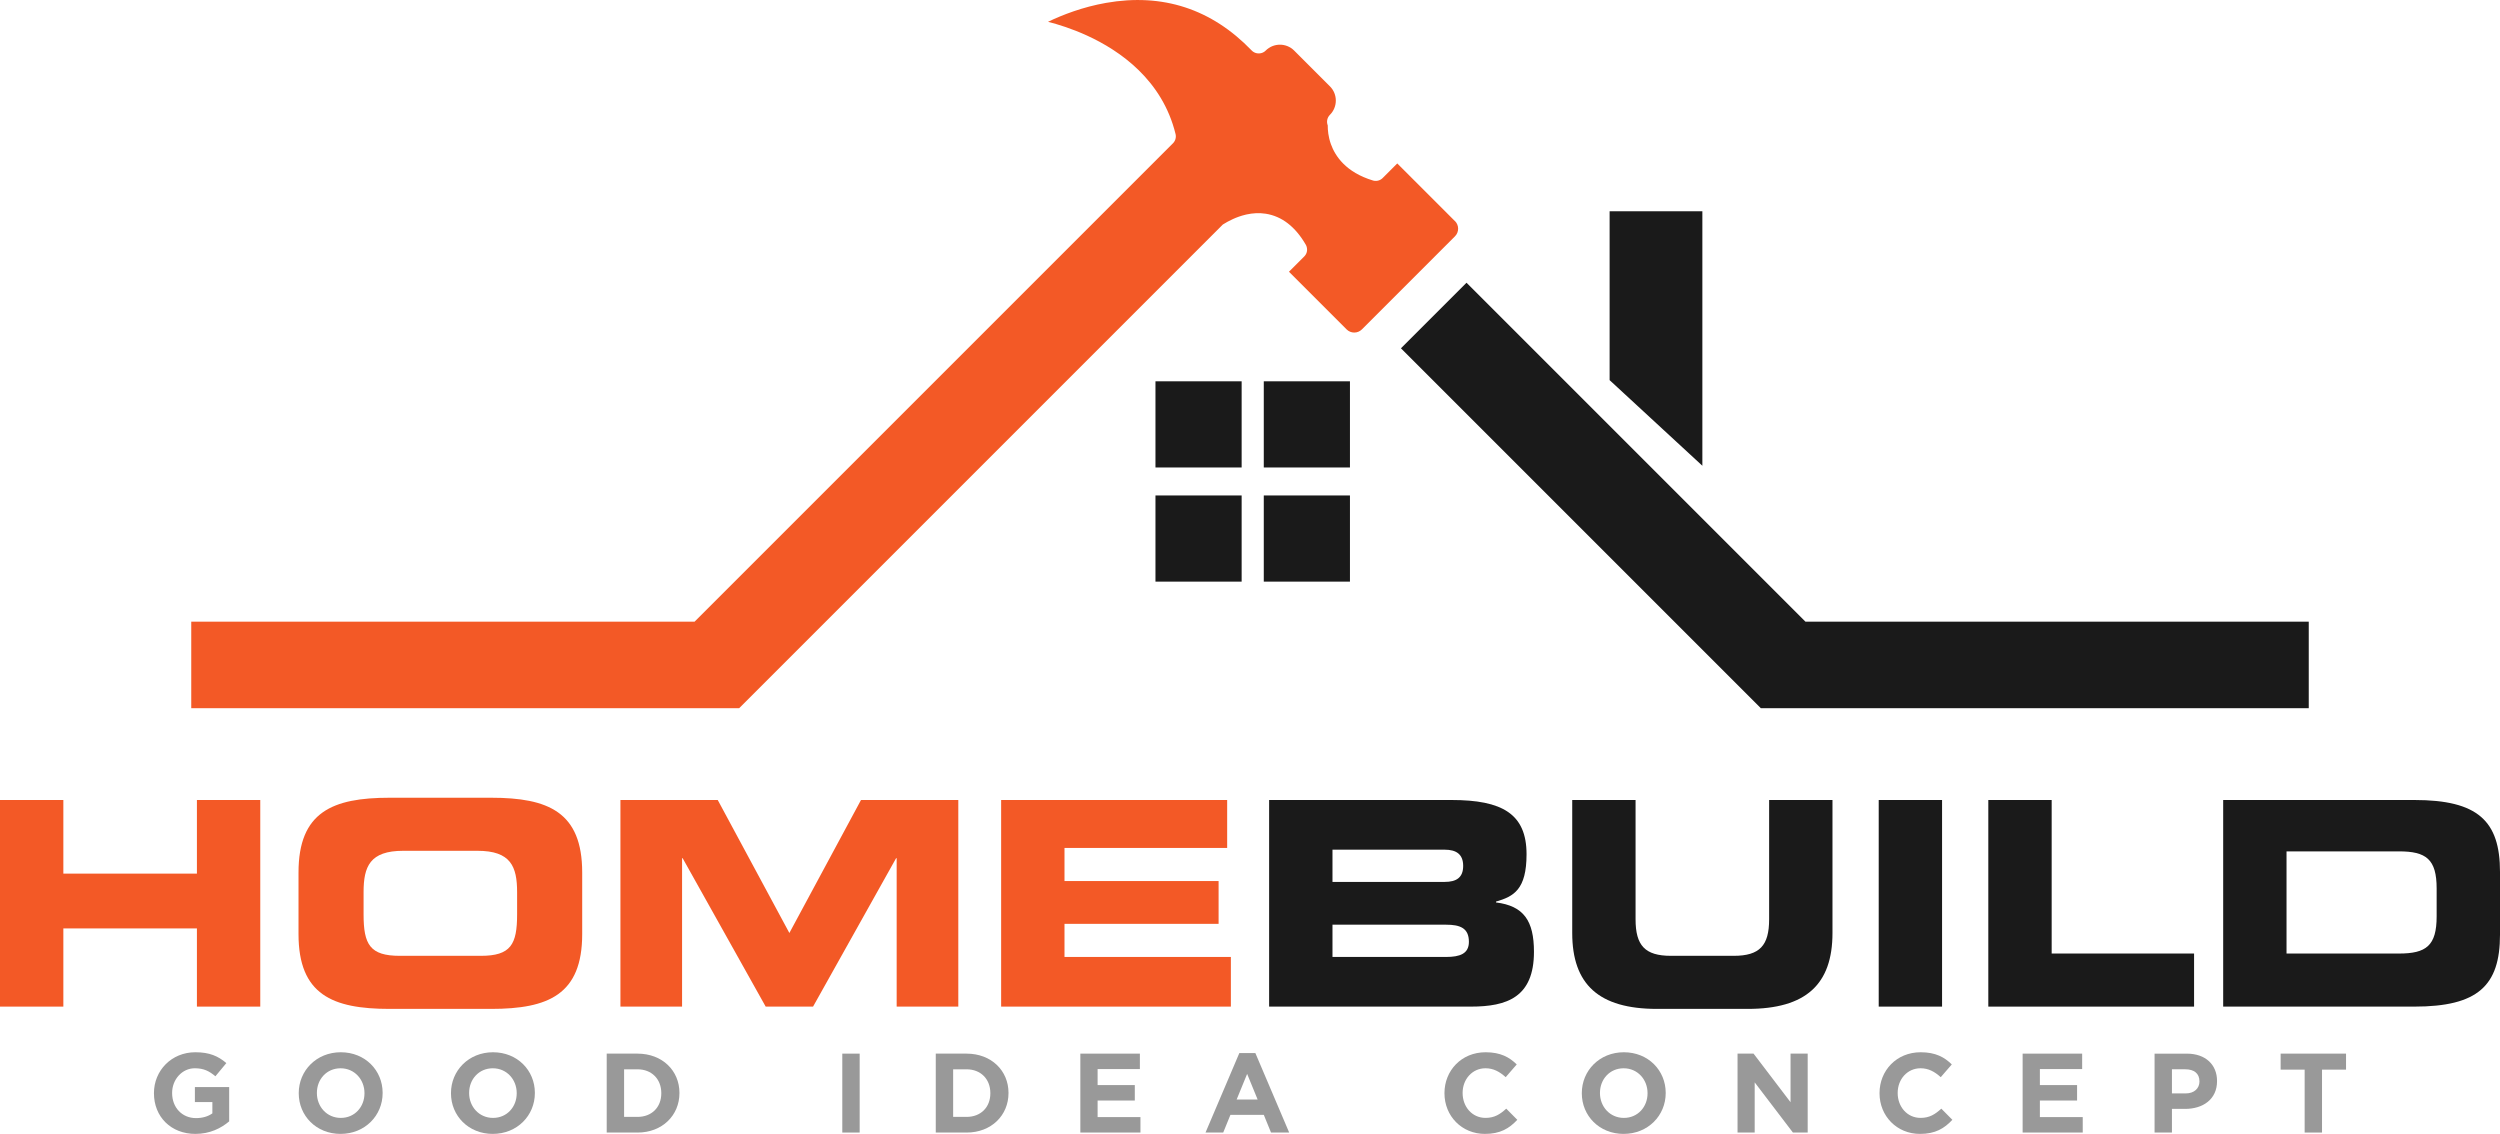 <?xml version="1.0" encoding="UTF-8"?>
<svg id="Layer_1" data-name="Layer 1" xmlns="http://www.w3.org/2000/svg" viewBox="0 0 1531.5 694.63">
  <defs>
    <style>
      .cls-1 {
        fill: #999;
      }

      .cls-1, .cls-2, .cls-3 {
        stroke-width: 0px;
      }

      .cls-2 {
        fill: #1a1a1a;
      }

      .cls-3 {
        fill: #f35926;
      }
    </style>
  </defs>
  <g>
    <path class="cls-1" d="M119.73,694.63c-15.06,0-25.42-10.57-25.42-24.87v-.14c0-13.75,10.71-25.01,25.35-25.01,8.7,0,13.95,2.35,19,6.63l-6.7,8.08c-3.73-3.11-7.05-4.9-12.64-4.9-7.74,0-13.88,6.84-13.88,15.06v.14c0,8.84,6.08,15.33,14.64,15.33,3.87,0,7.32-.97,10.02-2.9v-6.91h-10.71v-9.19h21v21c-4.97,4.21-11.81,7.67-20.65,7.67Z"/>
    <path class="cls-1" d="M208.64,694.63c-14.92,0-25.63-11.12-25.63-24.87v-.14c0-13.75,10.84-25.01,25.76-25.01s25.63,11.12,25.63,24.87v.14c0,13.75-10.84,25-25.76,25ZM223.28,669.63c0-8.29-6.08-15.2-14.64-15.2s-14.51,6.77-14.51,15.06v.14c0,8.29,6.08,15.2,14.64,15.2s14.51-6.77,14.51-15.06v-.14Z"/>
    <path class="cls-1" d="M301.9,694.63c-14.92,0-25.63-11.12-25.63-24.87v-.14c0-13.75,10.84-25.01,25.76-25.01s25.63,11.12,25.63,24.87v.14c0,13.75-10.84,25-25.76,25ZM316.54,669.63c0-8.29-6.08-15.2-14.64-15.2s-14.51,6.77-14.51,15.06v.14c0,8.29,6.08,15.2,14.64,15.2s14.51-6.77,14.51-15.06v-.14Z"/>
    <path class="cls-1" d="M390.53,693.8h-18.86v-48.35h18.86c15.2,0,25.7,10.43,25.7,24.04v.14c0,13.61-10.5,24.18-25.7,24.18ZM405.11,669.63c0-8.57-5.87-14.57-14.57-14.57h-8.22v29.15h8.22c8.7,0,14.57-5.87,14.57-14.44v-.14Z"/>
    <path class="cls-1" d="M515.99,693.8v-48.35h10.64v48.35h-10.64Z"/>
    <path class="cls-1" d="M592.11,693.8h-18.86v-48.35h18.86c15.2,0,25.7,10.43,25.7,24.04v.14c0,13.61-10.5,24.18-25.7,24.18ZM606.69,669.63c0-8.57-5.87-14.57-14.57-14.57h-8.22v29.15h8.22c8.7,0,14.57-5.87,14.57-14.44v-.14Z"/>
    <path class="cls-1" d="M661.82,693.8v-48.35h36.47v9.46h-25.9v9.81h22.79v9.46h-22.79v10.15h26.25v9.46h-36.82Z"/>
    <path class="cls-1" d="M778.63,693.8l-4.42-10.84h-20.45l-4.42,10.84h-10.84l20.72-48.7h9.81l20.72,48.7h-11.12ZM763.99,657.88l-6.42,15.68h12.85l-6.42-15.68Z"/>
    <path class="cls-1" d="M909.68,694.63c-14.23,0-24.8-10.98-24.8-24.87v-.14c0-13.75,10.36-25.01,25.21-25.01,9.12,0,14.57,3.04,19.06,7.46l-6.77,7.81c-3.73-3.38-7.53-5.46-12.36-5.46-8.15,0-14.02,6.77-14.02,15.06v.14c0,8.29,5.73,15.2,14.02,15.2,5.53,0,8.91-2.21,12.71-5.66l6.77,6.84c-4.97,5.32-10.5,8.63-19.82,8.63Z"/>
    <path class="cls-1" d="M994.65,694.63c-14.92,0-25.63-11.12-25.63-24.87v-.14c0-13.75,10.84-25.01,25.76-25.01s25.63,11.12,25.63,24.87v.14c0,13.75-10.84,25-25.76,25ZM1009.29,669.63c0-8.29-6.08-15.2-14.64-15.2s-14.51,6.77-14.51,15.06v.14c0,8.29,6.08,15.2,14.64,15.2s14.51-6.77,14.51-15.06v-.14Z"/>
    <path class="cls-1" d="M1098.34,693.8l-23.42-30.74v30.74h-10.5v-48.35h9.81l22.66,29.77v-29.77h10.5v48.35h-9.05Z"/>
    <path class="cls-1" d="M1176.2,694.63c-14.23,0-24.8-10.98-24.8-24.87v-.14c0-13.75,10.36-25.01,25.21-25.01,9.12,0,14.57,3.04,19.06,7.46l-6.77,7.81c-3.73-3.38-7.53-5.46-12.36-5.46-8.15,0-14.02,6.77-14.02,15.06v.14c0,8.29,5.73,15.2,14.02,15.2,5.53,0,8.91-2.21,12.71-5.66l6.77,6.84c-4.97,5.32-10.5,8.63-19.82,8.63Z"/>
    <path class="cls-1" d="M1239.06,693.8v-48.35h36.47v9.46h-25.9v9.81h22.79v9.46h-22.79v10.15h26.25v9.46h-36.82Z"/>
    <path class="cls-1" d="M1338.61,679.3h-8.08v14.51h-10.64v-48.35h19.76c11.54,0,18.51,6.84,18.51,16.72v.14c0,11.19-8.7,16.99-19.55,16.99ZM1347.38,662.37c0-4.77-3.32-7.32-8.63-7.32h-8.22v14.78h8.43c5.32,0,8.43-3.18,8.43-7.32v-.14Z"/>
    <path class="cls-1" d="M1422.47,655.26v38.54h-10.64v-38.54h-14.71v-9.81h40.06v9.81h-14.71Z"/>
  </g>
  <g>
    <path class="cls-3" d="M0,490.08h38.81v45.1h81.82v-45.1h38.81v126.57h-38.81v-47.9H38.81v47.9H0v-126.57Z"/>
    <path class="cls-3" d="M182.87,534.49c0-37.06,20.8-45.8,55.77-45.8h62.24c34.96,0,55.77,8.74,55.77,45.8v37.76c0,37.06-20.8,45.8-55.77,45.8h-62.24c-34.96,0-55.77-8.74-55.77-45.8v-37.76ZM222.73,560.19c0,18.36,3.85,25.35,22.2,25.35h49.65c18.36,0,22.2-6.99,22.2-25.35v-13.64c0-15.73-3.85-25.35-24.3-25.35h-45.45c-20.45,0-24.3,9.62-24.3,25.35v13.64Z"/>
    <path class="cls-3" d="M380.08,490.08h59.61l43.88,81.47,43.88-81.47h59.61v126.57h-37.76v-90.91h-.35l-50.87,90.91h-29.02l-50.87-90.91h-.35v90.91h-37.76v-126.57Z"/>
    <path class="cls-3" d="M613.3,490.08h138.46v29.37h-99.65v20.28h94.4v26.22h-94.4v20.28h101.92v30.42h-140.73v-126.57Z"/>
    <path class="cls-2" d="M777.47,490.08h111.71c30.94,0,45.98,8.39,45.98,33.22,0,21.68-7.87,25.87-18.71,29.02v.52c16.96,2.1,23.25,11.19,23.25,30.24,0,27.8-16.43,33.57-38.64,33.57h-123.6v-126.57ZM816.28,540.26h68.7c7.17,0,11.36-2.62,11.36-9.79s-4.2-9.96-11.36-9.96h-68.7v19.75ZM816.28,586.23h69.58c8.39,0,13.99-1.92,13.99-9.27,0-8.57-5.59-10.49-13.99-10.49h-69.58v19.75Z"/>
    <path class="cls-2" d="M963.14,490.08h38.81v73.08c0,16.08,5.77,22.38,21.68,22.38h38.46c15.91,0,21.68-6.29,21.68-22.38v-73.08h38.81v81.47c0,31.47-16.26,46.5-51.92,46.5h-55.59c-35.66,0-51.92-15.03-51.92-46.5v-81.47Z"/>
    <path class="cls-2" d="M1150.9,490.08h38.81v126.57h-38.81v-126.57Z"/>
    <path class="cls-2" d="M1218.04,490.08h38.81v94.05h87.24v32.52h-126.05v-126.57Z"/>
    <path class="cls-2" d="M1361.92,490.08h117.13c38.81,0,52.45,12.76,52.45,44.05v38.46c0,31.29-13.64,44.06-52.45,44.06h-117.13v-126.57ZM1400.73,584.14h68.88c16.61,0,23.08-4.72,23.08-22.73v-17.13c0-18.01-6.47-22.73-23.08-22.73h-68.88v62.59Z"/>
  </g>
  <g>
    <path class="cls-3" d="M891.28,135.44l-35.32-35.32-8.94,8.94c-.14.14-.3.28-.45.41-.03.03-.07.05-.1.07-.12.09-.24.18-.37.27-.13.09-.25.16-.38.23-.04.02-.07.05-.11.07-.13.07-.26.13-.4.19-.04.02-.09.04-.13.06-.12.05-.24.09-.35.13-.07.02-.13.05-.2.07-.09.03-.19.05-.29.08-.09.02-.19.05-.28.07-.07.01-.15.02-.22.03-.12.02-.25.04-.37.06-.05,0-.1,0-.15,0-.14.01-.28.02-.43.02-.04,0-.09,0-.13,0-.15,0-.3,0-.44-.02-.13-.01-.26-.04-.4-.06-.06,0-.12-.02-.18-.02-.2-.04-.4-.09-.59-.15h0c-8.3-2.51-14.09-6.25-18.13-10.3-3.99-3.99-6.28-8.27-7.6-11.94-1.62-4.53-1.97-8.65-1.94-11.51-.86-2.16-.42-4.72,1.34-6.48,4.81-4.81,4.81-12.64,0-17.44l-21.91-21.91c-4.81-4.81-12.64-4.81-17.45,0l-.08.08c-.06.06-.12.11-.19.16-.08.07-.16.14-.23.2-.08.07-.16.12-.24.18-.09.06-.17.12-.25.18-.09.05-.17.1-.26.15-.08.05-.17.1-.26.14-.09.05-.18.08-.27.12-.09.04-.17.09-.26.12-.09.04-.19.07-.28.1-.09.03-.18.06-.26.08-.1.03-.2.05-.29.07-.09.02-.18.04-.27.06-.1.02-.2.03-.3.04-.09,0-.18.03-.27.04-.1,0-.2.01-.3.02-.09,0-.19,0-.28,0-.09,0-.19,0-.29-.01-.1,0-.19,0-.29-.02-.09,0-.19-.02-.29-.04-.09-.02-.19-.03-.28-.04-.1-.02-.19-.04-.28-.07-.09-.03-.19-.04-.29-.07-.09-.02-.18-.06-.27-.09-.09-.04-.18-.06-.27-.1-.1-.04-.2-.08-.29-.13-.08-.04-.16-.07-.24-.11-.11-.05-.21-.12-.32-.19-.06-.04-.13-.08-.19-.11-.13-.08-.26-.18-.38-.28-.03-.02-.06-.05-.1-.07-.16-.13-.31-.26-.45-.41l-.08-.08c-24.51-25.44-54.51-35.24-89.21-29.14-14.28,2.51-26.71,7.34-35.54,11.59,6.29,1.6,14.73,4.23,23.9,8.43,20.28,9.28,46.15,27.29,54.23,60.32,0,.03,0,.06.02.09.04.19.08.38.1.57,0,.04.02.09.02.13.02.23.03.47.03.69,0,.06,0,.12,0,.18,0,.18-.02.35-.05.53,0,.07-.02.14-.03.2-.03.19-.07.37-.12.56,0,.04-.02.08-.02.12-.06.23-.14.45-.24.67,0,.02-.03.05-.04.08-.07.19-.17.37-.27.54-.03.05-.06.11-.09.16-.09.15-.2.31-.3.45-.04.06-.07.11-.12.16-.14.19-.3.37-.47.54l-9.58,9.57-1.27,1.28-282.22,282.22H117.16v52.98h335.66l296.3-296.3c3.53-2.22,8.35-4.69,13.88-6,.24-.07.48-.13.73-.17,3.64-.79,7.58-1.07,11.63-.44,9.88,1.54,18.13,7.91,24.54,18.94.02.03.03.06.04.09.06.11.12.22.18.33.03.07.06.14.1.22.04.1.08.21.12.31.03.09.07.17.09.26.02.09.05.19.07.28.03.1.06.2.07.3.02.08.03.16.05.24.02.11.04.23.05.34.01.08.01.16.02.24,0,.11.02.23.02.34,0,.08,0,.17,0,.25,0,.1,0,.21-.01.32,0,.09-.02.18-.03.28-.01.09-.02.19-.04.28-.02.1-.04.2-.06.31-.02.08-.03.16-.06.24-.03.11-.06.22-.1.32-.03.08-.05.15-.08.22-.04.11-.08.21-.13.31-.03.08-.07.15-.11.23-.05.09-.09.18-.15.27-.04.09-.09.17-.15.25-.04.08-.1.15-.15.22-.06.09-.13.18-.2.27-.05.06-.1.12-.15.18-.08.1-.16.19-.25.28-.02.02-.04.05-.06.07l-9.36,9.36,35.32,35.32c2.58,2.58,6.78,2.58,9.36,0l57.02-57.02c2.58-2.58,2.58-6.78,0-9.36Z"/>
    <rect class="cls-2" x="707.84" y="233.59" width="52.79" height="52.79"/>
    <rect class="cls-2" x="774.19" y="233.59" width="52.79" height="52.79"/>
    <rect class="cls-2" x="774.19" y="303.52" width="52.79" height="52.79"/>
    <rect class="cls-2" x="707.84" y="303.52" width="52.79" height="52.79"/>
    <g>
      <polygon class="cls-2" points="1106.04 380.85 898.39 173.2 858.22 213.37 1078.68 433.83 1078.68 433.83 1078.68 433.83 1159.02 433.83 1414.34 433.83 1414.34 380.85 1106.04 380.85"/>
      <polygon class="cls-2" points="1042.87 129.42 986.05 129.42 986.05 232.87 1042.87 285.32 1042.87 129.42"/>
    </g>
  </g>
</svg>